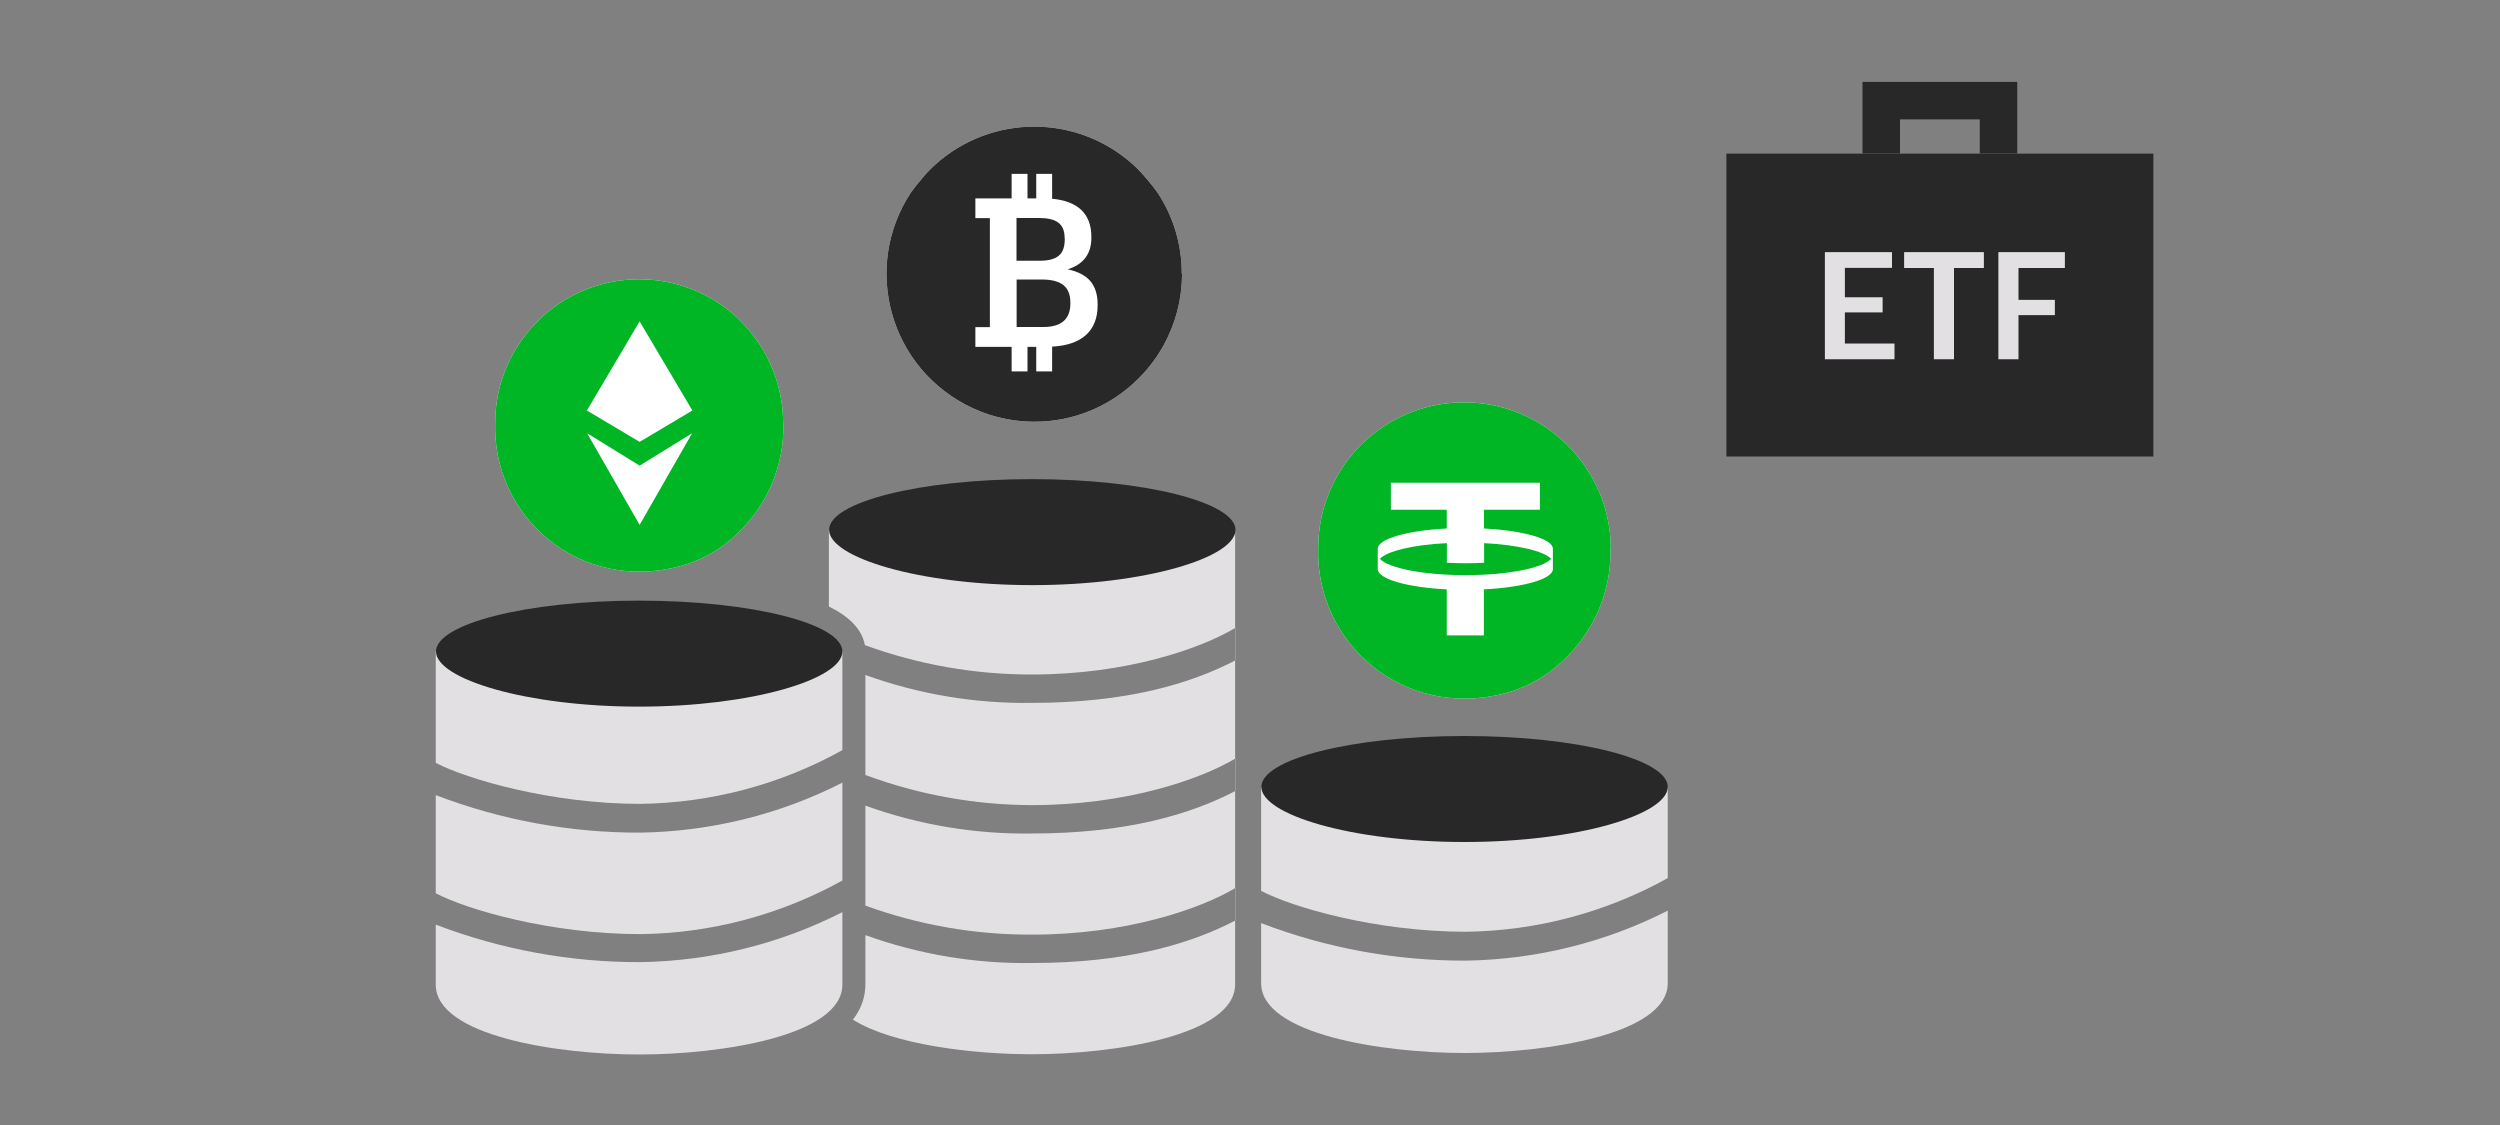 <?xml version="1.0" encoding="UTF-8"?><svg id="LINE_ART_STROKE" xmlns="http://www.w3.org/2000/svg" viewBox="0 0 200 90"><rect x="0" y="0" width="200" height="90" fill="#808080" stroke="none"/><defs><style>.cls-1{fill:none;stroke:#282828;stroke-miterlimit:10;stroke-width:3px;}.cls-2{fill-rule:evenodd;}.cls-2,.cls-3,.cls-4,.cls-5,.cls-6{stroke-width:0px;}.cls-2,.cls-5{fill:#fff;}.cls-3{fill:#282828;}.cls-4{fill:#e2e0e2;}.cls-6{fill:#00b624;}</style></defs><rect class="cls-3" x="138.11" y="12.29" width="34.16" height="24.23"/><polyline class="cls-1" points="150.5 12.28 150.5 8.05 159.88 8.05 159.88 12.28"/><path class="cls-4" d="m146,20.17h5.36v1.26h-3.77v2.35h3.02v1.21h-3.02v2.49h3.97v1.26h-5.57v-8.58Z"/><path class="cls-4" d="m154.72,21.44h-2.39v-1.27h6.38v1.27h-2.39v7.3h-1.61v-7.3Z"/><path class="cls-4" d="m159.88,20.17h5.31v1.27h-3.71v2.55h2.91v1.22h-2.91v3.53h-1.61v-8.58Z"/><path class="cls-4" d="m133.42,70.25v-7.25h-32.53v8.27c2.46,1.3,9.17,3.27,16.39,3.27,5.65-.07,11.2-1.55,16.14-4.29Z"/><path class="cls-4" d="m133.42,72.85c-5,2.55-10.53,3.91-16.14,4-5.6.02-11.16-1-16.39-3v4.8c0,4.1,9.73,5.59,16.27,5.59s16.26-1.49,16.26-5.59v-5.8Z"/><path class="cls-3" d="m133.42,62.95c0,2.21-7.2,4.41-16.26,4.41s-16.25-2.2-16.25-4.41,7.2-4.07,16.25-4.07,16.26,1.86,16.26,4.07Z"/><path class="cls-4" d="m67.39,72.97c-5,2.55-10.53,3.91-16.14,4-5.6.02-11.16-1-16.39-3v4.8c0,4.1,9.73,5.59,16.27,5.59s16.26-1.49,16.26-5.59v-5.8Z"/><path class="cls-4" d="m67.39,60.01v-7.89h-32.53v8.91c2.46,1.28,9.17,3.28,16.39,3.28,5.65-.08,11.2-1.55,16.14-4.3Z"/><path class="cls-4" d="m67.39,62.61c-5,2.55-10.53,3.91-16.14,4-5.6.02-11.16-1-16.39-3v7.85c2.46,1.3,9.17,3.27,16.39,3.27,5.65-.07,11.2-1.55,16.14-4.29v-7.83Z"/><path class="cls-3" d="m67.39,52.12c0,2.2-7.2,4.41-16.26,4.41s-16.25-2.22-16.25-4.41,7.2-4.07,16.25-4.07,16.26,1.86,16.26,4.07Z"/><path class="cls-5" d="m94.54,21.86c0-2.29-.67-4.53-1.93-6.44-.27-.38-.56-.75-.87-1.1-.34-.41-.7-.8-1.1-1.16-4.5-4.04-11.31-4.04-15.81,0-.4.36-.77.74-1.1,1.16-.31.35-.6.72-.87,1.1-3.9,5.94-1.75,14.1,4.95,17.23,3.49,1.63,7.65,1.42,10.95-.56,3.72-2.23,5.8-6.13,5.8-10.18"/><path class="cls-3" d="m94.54,21.86c0-2.29-.67-4.53-1.93-6.44-.27-.38-.56-.75-.87-1.1-.34-.41-.7-.8-1.1-1.16-4.5-4.04-11.31-4.04-15.81,0-.4.36-.77.74-1.1,1.16-.31.35-.6.72-.87,1.1-3.9,5.94-1.75,14.1,4.95,17.23,3.49,1.63,7.65,1.42,10.95-.56,3.72-2.23,5.8-6.13,5.8-10.18"/><path class="cls-5" d="m85.43,21.54c1.35-.42,1.88-1.35,1.88-2.52v-.07c0-1.91-1.16-2.87-3.14-3.05v-1.99h-1.27v1.96h-.7v-1.96h-1.27v1.96h-2.9v1.58h1.16v8.72h-1.16v1.58h2.9v1.96h1.27v-1.96h.7v1.96h1.27v-1.98c2.32-.12,3.64-1.22,3.64-3.3v-.07c0-1.58-.75-2.46-2.38-2.81Zm-.25-2.49v.07c0,1.21-.56,1.74-2.03,1.74h-1.83v-3.42h1.79c1.41,0,2.06.46,2.06,1.61Zm.45,5.23c0,1.21-.68,1.88-2.16,1.88h-2.14v-3.8h1.99c1.63,0,2.31.61,2.31,1.86v.07Z"/><path class="cls-5" d="m62.65,33.78c-.02-2.22-.67-4.38-1.88-6.23-.26-.39-.54-.76-.84-1.12-.34-.4-.7-.78-1.09-1.14-4.38-3.93-11.02-3.93-15.41,0-.39.36-.75.74-1.09,1.14-.3.36-.58.73-.84,1.12-1.22,1.85-1.88,4.01-1.88,6.23-.28,7.57,6.8,13.7,14.84,11.5,1.5-.41,2.91-1.16,4.08-2.18,2.87-2.5,4.24-5.93,4.12-9.32"/><path class="cls-6" d="m62.65,33.78c-.02-2.22-.67-4.38-1.88-6.23-.26-.39-.54-.76-.84-1.12-.34-.4-.7-.78-1.09-1.14-4.38-3.93-11.02-3.93-15.41,0-.39.36-.75.74-1.09,1.14-.3.36-.58.73-.84,1.12-1.22,1.85-1.88,4.01-1.88,6.23-.28,7.57,6.8,13.7,14.84,11.5,1.5-.41,2.91-1.16,4.08-2.18,2.87-2.5,4.24-5.93,4.12-9.32"/><polygon class="cls-5" points="46.97 34.66 51.17 41.99 55.37 34.66 51.17 37.25 46.97 34.66"/><polygon class="cls-5" points="55.39 32.84 51.17 25.71 46.95 32.84 51.17 35.35 55.39 32.84"/><path class="cls-5" d="m128.86,43.82c-.01-2.25-.68-4.44-1.93-6.32-.25-.4-.54-.78-.85-1.14-.34-.41-.71-.8-1.11-1.15-4.43-4.01-11.18-4.03-15.64-.05-.4.36-.77.74-1.11,1.15-.32.35-.6.74-.85,1.14-1.24,1.88-1.9,4.07-1.91,6.32-.28,7.62,6.79,13.8,14.87,11.71,1.54-.4,2.98-1.14,4.2-2.17,2.99-2.53,4.43-6.06,4.3-9.54"/><path class="cls-6" d="m128.86,43.82c-.01-2.25-.68-4.44-1.93-6.32-.25-.4-.54-.78-.85-1.14-.34-.41-.71-.8-1.11-1.15-4.43-4.01-11.18-4.03-15.64-.05-.4.36-.77.74-1.11,1.15-.32.35-.6.74-.85,1.14-1.24,1.88-1.9,4.07-1.91,6.32-.28,7.62,6.79,13.8,14.87,11.71,1.54-.4,2.98-1.14,4.2-2.17,2.99-2.53,4.43-6.06,4.3-9.54"/><path class="cls-2" d="m118.72,42.28v-1.5h4.47v-2.16h-11.92v2.16h4.47v1.5c-3.14.16-5.5.82-5.52,1.61v1.65c.02.79,2.38,1.45,5.52,1.61v3.68h2.97v-3.68c3.14-.16,5.5-.82,5.52-1.61v-1.65c-.02-.79-2.38-1.45-5.52-1.61Zm-1.49,3.73c-3.35,0-6.16-.56-6.84-1.3.58-.63,2.69-1.13,5.36-1.26v1.57c.48.02.98.04,1.49.04s1.01-.01,1.49-.04v-1.57c2.67.14,4.78.63,5.36,1.26-.69.74-3.49,1.3-6.84,1.3Z"/><path class="cls-4" d="m66.31,42.4v6.12c1.55.76,2.64,1.77,2.88,3.09,4.28,1.56,8.81,2.36,13.37,2.35,7.57,0,13.49-2.07,16.27-3.73v2.6c-3.59,1.87-8.72,3.4-16.27,3.4-4.54.07-9.06-.69-13.33-2.23v8c4.27,1.58,8.78,2.4,13.33,2.41,7.57,0,13.49-2.07,16.27-3.73v2.6c-3.59,1.87-8.72,3.4-16.27,3.4-4.54.07-9.06-.69-13.33-2.23v8c4.27,1.55,8.78,2.34,13.33,2.32,7.57,0,13.49-2.07,16.27-3.73v2.6c-3.59,1.87-8.72,3.4-16.27,3.4-4.54.07-9.06-.69-13.33-2.23v3.94c0,1.03-.36,2.02-1,2.82,3.17,2,9.58,2.77,14.31,2.77,6.54,0,16.27-1.49,16.27-5.59v-36.35h-32.5Z"/><path class="cls-3" d="m98.84,42.39c0,2.21-7.2,4.42-16.25,4.42s-16.26-2.21-16.26-4.42,7.23-4.06,16.23-4.06,16.28,1.86,16.28,4.06Z"/></svg>
